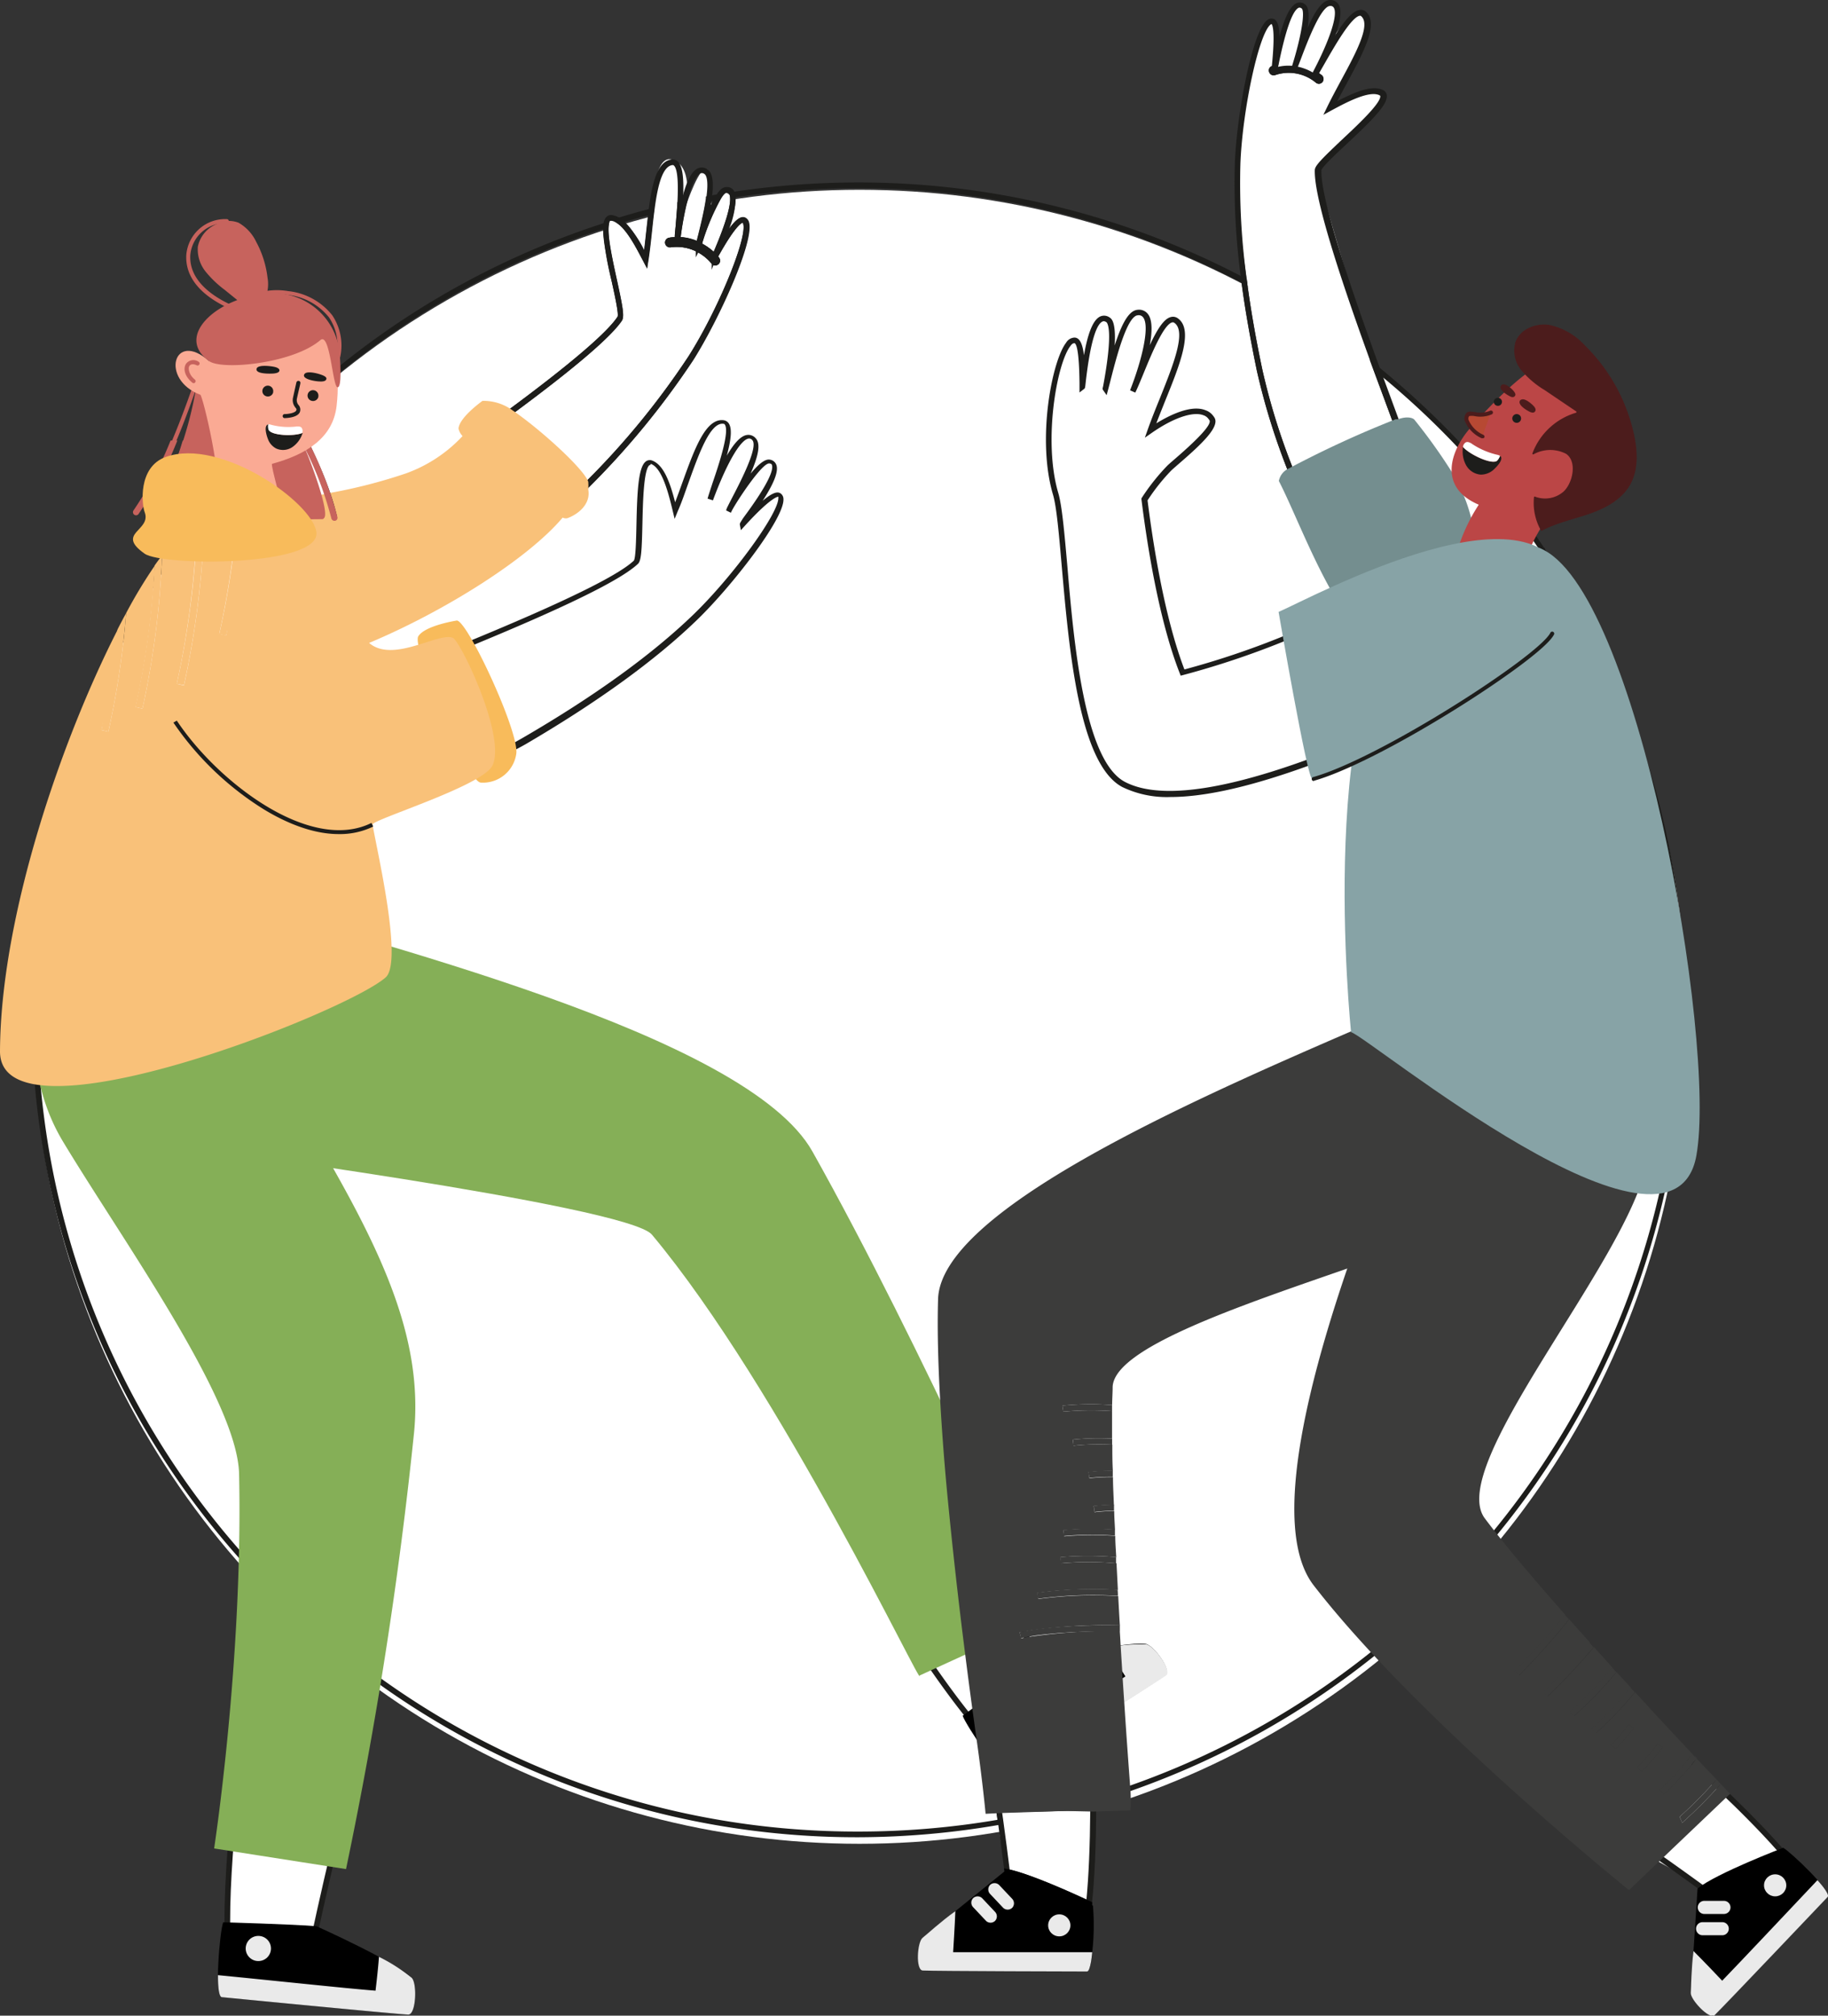 <svg xmlns="http://www.w3.org/2000/svg" viewBox="0 0 279.15 307.68"><rect x="0" y="0" width="279.15" height="307.68" fill="#333333" stroke="none"/><defs><style>.cls-1{fill:#fff;}.cls-2{fill:#1d1d1b;}.cls-3{fill:#eaeaea;}.cls-4{fill:#85af57;}.cls-5{fill:#f9c179;}.cls-6{fill:#c7635d;}.cls-7{fill:#faaa94;}.cls-8{fill:#f8bb5b;}.cls-9{fill:#3c3c3b;}.cls-10{fill:#748e8f;}.cls-11{fill:#87a3a6;}.cls-12{fill:#bb4646;}.cls-13{fill:#b74933;}.cls-14{fill:#4c1c1c;}</style></defs><g id="Layer_2" data-name="Layer 2"><g id="graphics"><circle class="cls-1" cx="131.26" cy="155.21" r="126.24"/><path class="cls-1" d="M193.08,58.44s-4.93-23.61-4-35.49,4.48-21,5.25-19.76.31,6.18.31,6.18,2.62-9.42,4-8.49.15,5.4.15,5.4,3.55-6.64,4.79-5.56S203.27,6,203.27,6s3.86-5.09,4.94-3.86-.16,5.4-2,9-2.78,5.25-2.78,5.25,6.18-3.55,7.41-2.31-2.16,4.47-2.16,4.47L201,26.19l7.26,24.69,2.62,6.94-8.49,3.4Z"/><path class="cls-1" d="M92.94,37.1s-1.41-3.21.35-3.41,3.42,2.66,3.42,2.66l2.86-1.21s-.34-11.66,3-10.8,2.24,6.88,2.24,6.88S106.91,25,108,25.87s.47,6.71.47,6.71.55-3.89,2.46-3.15.4,5.49.4,5.49l-2.17,4.29L97.31,42.37Z"/><polygon class="cls-1" points="34.79 280.53 34.56 294.95 47.48 295.88 48.33 294.03 50.89 280.86 41.61 277.4 34.79 280.53"/><path class="cls-1" d="M152,275.81l1.83,11.31,12.42,3.5s1.55-14.79.21-17.36-8.94-2.35-8.94-2.35Z"/><polygon class="cls-1" points="252.35 283.66 260.74 288.35 272.59 283.32 271.36 281.64 260.4 271.47 253.02 276.95 252.35 283.66"/><path class="cls-2" d="M98.82,41l-.62-1.19c-1-1.89-2.43-4.74-4-5.76l-.76-.51.87-.27c1.66-.5,3.34-1,5-1.41l.61-.16-.07.64c-.12.9-.22,1.85-.32,2.79-.16,1.52-.33,3.09-.55,4.54Zm-3.43-7.13a17.65,17.65,0,0,1,3,4.34c.13-1,.24-2.12.36-3.17L99,32.87C97.77,33.19,96.58,33.52,95.39,33.88Z"/><path class="cls-2" d="M131.1,280.45a125.41,125.41,0,0,1-73.18-23.36,126.82,126.82,0,0,1-21.76-19.65,125.15,125.15,0,0,1-30.84-71.8c-.1-1.12-.19-2.24-.27-3.37-.16-2.73-.25-5.46-.25-8.12,0-.3,0-.59,0-.89A125.14,125.14,0,0,1,16.87,100.2q.09-.21.18-.39l.12-.23c.43-.93.89-1.83,1.35-2.74q2.18-4.26,4.6-8.23c.39-.65.79-1.29,1.2-1.94l1-1.51c1.3-2,2.69-4,4.13-5.94q.16-.24.36-.48v0c.12-.17.26-.34.4-.52a.48.48,0,0,1,.11-.15c.17-.24.39-.52.61-.81.73-.95,1.43-1.84,2.13-2.69,1-1.22,2.05-2.48,3.17-3.76S38.6,68.14,39.74,67c.2-.22.42-.44.65-.67l0,0,.58-.6c.33-.33.63-.64.94-.94s.81-.8,1.22-1.19c.21-.22.43-.43.65-.64l.23-.23.76-.71.31-.29.86-.79c.24-.22.48-.44.73-.65s.62-.56.94-.84l.09-.08c.95-.83,1.91-1.66,2.89-2.47l.09-.07.43-.36.58-.47a125.67,125.67,0,0,1,40.71-22l.66-.2-.1.67c-.22,1.67.57,5.25,1.26,8.41.86,3.94,1.15,5.49.77,6.07C93.4,51.34,88,56,78.39,63.1,82.74,66.16,89,71.47,89.56,73.44a.43.43,0,0,1,0,0,120.63,120.63,0,0,0,15.55-19c4.47-7,9-18,8.39-20.26a.34.34,0,0,0-.09-.18s-.87,0-3.74,5.17l.09.1a.78.78,0,0,1,.2.58.7.7,0,0,1-.27.5.75.75,0,0,1-1-.08,6.86,6.86,0,0,0-6.26-2.52.74.74,0,0,1-.25-1.46,6.8,6.8,0,0,1,.86-.09c0-.54.09-1.17.15-1.86.08-1,.17-2.05.24-3.13l0-.34,1.52-.3-.15.65a49.78,49.78,0,0,0-.86,5,7.7,7.7,0,0,1,2.44.58c.06-.27.13-.56.21-.86.42-1.69.94-3.79,1.2-5.64l0-.3.31-.06c.5-.1,1-.19,1.48-.27l1-.15-.52.82a34.77,34.77,0,0,0-2.85,6.85A8.77,8.77,0,0,1,109,38.45l0-.05c.72-1.68,2.88-6.8,2.44-8.56l-.12-.46.47-.07a129,129,0,0,1,19.31-1.46A126.56,126.56,0,0,1,190.2,42.5l.2.11,0,.22c.55,4.22,1.32,8.65,2.35,13.54a100,100,0,0,0,4.67,15.08,163.14,163.14,0,0,1,15.28-7c-.88-2.38-1.9-5.14-3-8.09l-.54-1.47,1.22,1a131.22,131.22,0,0,1,12.62,11.71l.62.67c1.17,1.26,2.33,2.56,3.45,3.86,2.71,3.17,5.27,6.49,7.62,9.86.35.49.68,1,1,1.47l.11.16.14.06v.17c1.3,1.92,2.56,3.91,3.74,5.91h.18V90a126.25,126.25,0,0,1-11.21,144.24,127.57,127.57,0,0,1-18.82,18.57,126.25,126.25,0,0,1-37.15,20.57c-1.8.62-3.72,1.24-5.71,1.83-1.24.37-2.61.75-4.17,1.16l-.11,0-9.74.23c.07.48.14,1,.2,1.43l.06.41-.41.08A127.84,127.84,0,0,1,131.1,280.45ZM17.89,100.08l-.06.12a3.18,3.18,0,0,0-.16.32,124.15,124.15,0,0,0-12,52.7c0,.36,0,.64,0,.93,0,2.64.08,5.35.25,8.06.08,1.13.16,2.24.27,3.35a124.27,124.27,0,0,0,30.62,71.31,126,126,0,0,0,21.62,19.52,124.52,124.52,0,0,0,72.67,23.19,126.45,126.45,0,0,0,21.22-1.79c-.07-.49-.14-1-.22-1.49l-.07-.49,10.66-.25c1.52-.39,2.88-.77,4.12-1.14,2-.59,3.88-1.2,5.66-1.82A125.71,125.71,0,0,0,253.42,182a126.56,126.56,0,0,0,3.11-27.89,125.25,125.25,0,0,0-17.27-63.56h0l-.12-.21c-1.14-1.95-2.36-3.89-3.63-5.77l-.13.13-.2-.63-.13-.2c-.33-.49-.67-1-1-1.46-2.33-3.35-4.88-6.64-7.57-9.8-1.11-1.29-2.26-2.58-3.42-3.83l-.63-.67A126.78,126.78,0,0,0,211.1,57.53l2.58,7,.15.41-.41.15a154.37,154.37,0,0,0-16,7.36l-.43.23-.18-.45a102.86,102.86,0,0,1-4.89-15.68c-1-4.83-1.78-9.21-2.33-13.39A125.63,125.63,0,0,0,131.1,28.71a128.19,128.19,0,0,0-18.75,1.39,13.77,13.77,0,0,1-1,4.82c1.34-1.82,2-1.93,2.49-1.7a1.11,1.11,0,0,1,.55.73c.81,2.91-4.56,14.76-8.5,21A123.73,123.73,0,0,1,89.62,74.69l-.65.66-.09-.93a4.29,4.29,0,0,0-.15-.73C88.25,72.07,82,66.62,77.4,63.46l-.5-.34.49-.36c9.65-7.12,15.34-12,16.92-14.42.19-.44-.41-3.19-.9-5.4a44.65,44.65,0,0,1-1.31-8A125,125,0,0,0,52.27,56.57l-.56.47-.45.36-.09.07c-1,.8-1.92,1.62-2.86,2.45l-.09.08c-.31.28-.63.55-.93.83s-.49.43-.72.65l-.86.79a3.83,3.83,0,0,0-.29.28l-1,.92c-.22.2-.45.42-.67.64-.41.4-.81.79-1.21,1.2s-.61.6-.91.91l-.46.47h0l-.13.14c-.24.23-.47.46-.69.7-1.14,1.19-2.29,2.44-3.51,3.83s-2.17,2.52-3.15,3.73c-.7.85-1.39,1.72-2.11,2.67-.22.28-.43.55-.64.84l-.1.13c-.09.12-.19.24-.27.36v.05l-.14.14c-.09.12-.21.27-.31.42l-.06.08c-1.39,1.88-2.77,3.86-4.06,5.85-.33.5-.65,1-1,1.5s-.8,1.28-1.19,1.92c-1.6,2.62-3.13,5.35-4.54,8.11-.49,1-1,1.9-1.39,2.83ZM108.6,30.73c0,.22-.07.45-.11.68.12-.25.24-.5.36-.73Z"/><path class="cls-2" d="M150.53,265.37a.55.55,0,0,1-.44-.19c-7.46-7.95-19.35-27.92-19.82-28.83l-.16-.32.28-.22c.1-.07,14.9-9.76,15.54-10l.41-.18.17.41c3.12,7.72,7.75,17.84,13.39,29.28,1.12,2.27-5.43,7.77-7.38,9.12A4.21,4.21,0,0,1,150.53,265.37Zm-19.3-29.08c1.59,2.76,12.41,20.7,19.4,28.2,1.11-.25,6.34-4.49,8.05-7.34.58-1,.5-1.37.44-1.49-5.53-11.22-10.1-21.19-13.23-28.87C143.69,228.16,133.26,234.92,131.23,236.29Z"/><path d="M154,271c-1,.69-6.47-7.65-7-9.1,0,0,8.63-6.33,11.58-8.25,0,0,12.86-3.12,16.34-2.72,1.22.14,4.07,4.06,3.08,4.75C176.37,256.9,154,271,154,271Z"/><path class="cls-3" d="M151.46,268.77c7-4.46,16.45-10.32,20.4-12.87-.07-.08-1.48-2.43-2.81-4.38A26.24,26.24,0,0,1,175,251c1.21.14,4.06,4.05,3.07,4.75-1.68,1.19-24,15.32-24,15.32C153.48,271.42,151.46,268.77,151.46,268.77Z"/><ellipse class="cls-3" cx="153.77" cy="261.79" rx="1.93" ry="1.92"/><path class="cls-4" d="M30.5,135.93c26.28,8,83.52,21.92,93.58,39.87,16.78,29.91,35,71.43,35,71.43l-18.65,8.53c.65,2.63-21.29-43.89-40.88-67.3-3.74-4.47-73.18-13.62-73.18-13.62Z"/><path class="cls-2" d="M37.93,298.74c-.51,0-.93,0-1.24,0-1.57-.1-2.2-.35-2.24-.87C33.53,287,36.62,264,36.82,263l.07-.35h.36c.12,0,17.81,1.44,18.47,1.6l.44.11-.13.44c-2.35,8-5,18.77-7.7,31.22C47.86,298.23,41.21,298.74,37.93,298.74Zm-2.63-1.11c1,.48,7.79.34,10.91-.85,1.06-.41,1.24-.77,1.27-.9,2.64-12.22,5.26-22.85,7.58-30.8-2.59-.27-15-1.34-17.45-1.51C37.14,266.71,34.48,287.46,35.3,297.63Z"/><path d="M33.89,304.85c-1.2-.06-.33-10,.19-11.42,0,0,10.73.3,14.25.6,0,0,12.05,5.41,14.55,7.86.86.85.67,5.68-.54,5.62C60.27,307.42,33.89,304.85,33.89,304.85Z"/><path class="cls-3" d="M33.29,301.5c8.32.81,19.36,2,24.06,2.37,0-.11.35-2.81.52-5.17a26.63,26.63,0,0,1,5,3.2c.87.85.67,5.68-.54,5.62-2.06-.09-28.45-2.66-28.45-2.66C33.22,304.82,33.29,301.5,33.29,301.5Z"/><ellipse class="cls-3" cx="39.45" cy="297.43" rx="1.93" ry="1.92"/><path class="cls-4" d="M29.33,140.82c17.86,33.92,36.13,54.45,33.91,77.75a647.4,647.4,0,0,1-10.4,66.74L32.7,282.16s4.43-28.89,3.81-57.19c-.26-11.35-18-35.93-26.9-50.73C-.56,157.33,9.7,135,9.7,135Z"/><path class="cls-2" d="M89,75.35l-.09-.93a4.29,4.29,0,0,0-.15-.73C88.25,72.07,82,66.62,77.4,63.46l-.5-.34.49-.36c9.65-7.12,15.34-12,16.92-14.42.19-.44-.41-3.19-.9-5.4-.71-3.23-1.51-6.89-1.27-8.71.17-1.22.82-1.41,1.19-1.41a3,3,0,0,1,1.39.52c1.33.88,2.52,2.81,3.63,4.88.13-1,.24-2.12.36-3.17s.2-1.9.32-2.81c.47-3.68,1.17-7.62,3.53-7.9a1.15,1.15,0,0,1,.94.31c.78.73,1,2.71.77,6.61-.06,1.09-.15,2.18-.24,3.16s-.14,1.62-.17,2.23v.17a7.86,7.86,0,0,1,4.89,2.25l0,0c3.16-5.73,4.31-6.15,5-5.8a1.11,1.11,0,0,1,.55.73c.81,2.91-4.56,14.76-8.5,21h0A123.73,123.73,0,0,1,89.62,74.69ZM78.39,63.1C82.74,66.16,89,71.47,89.56,73.44a.43.43,0,0,1,0,0,120.63,120.63,0,0,0,15.55-19h0c4.47-7,9-18,8.39-20.26a.34.34,0,0,0-.09-.18s-.87,0-3.74,5.17l.09.1a.78.78,0,0,1,.2.58.7.7,0,0,1-.27.5.75.75,0,0,1-1-.08,6.86,6.86,0,0,0-6.26-2.52.74.74,0,0,1-.25-1.46,6.8,6.8,0,0,1,.86-.09c0-.54.09-1.17.15-1.86.08-1,.17-2.05.24-3.13.25-4.26-.13-5.58-.51-5.93a.27.27,0,0,0-.24-.08c-1.66.2-2.34,3.72-2.77,7.15-.12.9-.22,1.85-.32,2.79-.16,1.52-.33,3.09-.55,4.54L98.82,41l-.62-1.19c-1-1.89-2.43-4.74-4-5.76a2.06,2.06,0,0,0-.95-.37c-.17,0-.25.41-.29.65-.22,1.67.57,5.25,1.26,8.41.86,3.94,1.15,5.49.77,6.07C93.4,51.34,88,56,78.39,63.1Zm30.75-23.23Zm-6.87-3Z"/><path class="cls-1" d="M60.13,96.22a.62.62,0,0,1-.33-.08.54.54,0,0,1-.16-.68c.47-1.09-1-5.12-2.1-8.36-1.88-5.31-2.89-8.38-1.51-9,.91-.72,3.2-2.33,6.34-4.55,4.09-2.88,9.7-6.83,15-10.77l.25-.19.25.18c4.35,3,11.06,8.64,11.67,10.69a4.22,4.22,0,0,1,.18.9l0,.2-.14.15c-1.58,1.59-3.19,3.18-4.81,4.71C79.09,84.86,63.09,96.22,60.13,96.22ZM77.66,63.64C72.4,67.52,66.9,71.4,62.87,74.24c-3.07,2.17-5.49,3.88-6.34,4.55l-.12.07c-.77.3,1,5.27,1.94,8,1.23,3.47,2.4,6.77,2.22,8.45,2.65-1,15.33-8.56,23.64-16.49,1.56-1.47,3.12-3,4.64-4.54a4.28,4.28,0,0,0-.12-.54C88.25,72.09,82.22,66.82,77.66,63.64Z"/><path class="cls-2" d="M107,38l-.49-.24a7.13,7.13,0,0,0-3-.74H103l.06-.47A53.64,53.64,0,0,1,104,31c.72-3.16,1.58-4.9,2.63-5.33a1.46,1.46,0,0,1,1.39.17c.83.54,1,2,.67,4.55-.27,1.9-.8,4-1.22,5.73-.13.5-.24,1-.33,1.36Zm-3-1.82a7.7,7.7,0,0,1,2.44.58c.06-.27.13-.56.21-.86.42-1.69.94-3.79,1.2-5.64h0c.42-2.91-.05-3.56-.28-3.7a.62.62,0,0,0-.6-.1c-.34.14-1.23.88-2.11,4.72A49.78,49.78,0,0,0,103.94,36.22Z"/><path class="cls-2" d="M109.3,40l-.48-.5a7.93,7.93,0,0,0-2.32-1.71l-.34-.16.11-.36a38.72,38.72,0,0,1,3.06-7.41c.52-.84,1-1.27,1.52-1.3a1.22,1.22,0,0,1,1.31.73h0l.09.33c.46,1.81-1.08,5.82-2.48,9.11l-.26.63Zm-2.09-2.82A8.77,8.77,0,0,1,109,38.45l0-.05c.69-1.63,2.76-6.5,2.47-8.39l0-.18c-.07-.32-.21-.41-.52-.4,0,0-.31,0-.85.9A35.11,35.11,0,0,0,107.21,37.19Z"/><path class="cls-2" d="M108.68,41.18v-.92a7.58,7.58,0,0,0-2.06-1.71l-.37.74v-.94a6.35,6.35,0,0,0-3.82-.6.74.74,0,0,1-.25-1.46,8.09,8.09,0,0,1,.93-.09h.77a7.61,7.61,0,0,1,2.39.54v0l.62.3.29.14.09.05h0a8.89,8.89,0,0,1,1.86,1.36v0l.35.38,0,0,.13.14h0l.13.15a.78.78,0,0,1,.2.58.74.74,0,0,1-1,.64Zm-6.41-4.29Z"/><path class="cls-2" d="M109.43,40a.31.31,0,0,1-.2.07A.31.31,0,0,1,109,40a7.31,7.31,0,0,0-6.66-2.66.31.31,0,1,1-.09-.61,6.69,6.69,0,0,1,1.18-.08h0a7.71,7.71,0,0,1,3.23.78h0a8.38,8.38,0,0,1,2.46,1.8v0c.11.11.21.23.32.35A.32.32,0,0,1,109.43,40Z"/><path class="cls-5" d="M86.61,79.11a1.1,1.1,0,0,1-.69-.1c-5.25,6.25-18,14.29-29.53,19.12s-21.8,6.46-21.7-.31c0-.56,0-1.13,0-1.67,0,0,0,0,0,0a36.85,36.85,0,0,1,1.66-10.56c.07-.23.15-.45.24-.67,0,0,0,0,0,0a13.71,13.71,0,0,1,3.88-5.72.54.54,0,0,1,.12-.09h0s0,0,0,0h0a12.91,12.91,0,0,1,2.42-1.58q.49-.26,1-.48l1-.4a31.84,31.84,0,0,1,3.83-1.1l.13,0,.43-.09.29-.07.61-.13h0a80.4,80.4,0,0,0,11.7-3,22,22,0,0,0,8.64-5.7,2.27,2.27,0,0,1-.62-1.14c.11-1.71,3.66-4.23,3.66-4.23a7.53,7.53,0,0,1,4.58,1.44c4.39,3,11,9.06,11.57,10.92a7.63,7.63,0,0,1,0,1.17C90.26,77,88.18,78.57,86.61,79.11Z"/><path class="cls-2" d="M51.17,79.21a.3.3,0,0,1-.3-.24c-1.62-7.07-6.72-16-9.16-20.27a.29.29,0,0,1,.11-.41.3.3,0,0,1,.42.11c2.46,4.31,7.59,13.28,9.23,20.44a.31.31,0,0,1-.23.36Z"/><path class="cls-6" d="M20.88,78.37a.28.28,0,0,1-.18-.06.3.3,0,0,1-.07-.42C24.9,72,28.27,62.31,29.89,57.66a.31.31,0,0,1,.58.2c-1.63,4.68-5,14.43-9.34,20.39A.32.32,0,0,1,20.88,78.37Z"/><path class="cls-6" d="M27.91,67.44c-1.5,5-4,9.74-3.79,9.86,1.36,1,13.29,1.53,17.46,1.83,1.4.1,6.21,0,7.74,0,1.32,0-1.65-8.11-2.55-10.19-.42-1-.77-7.88-.94-8.16s-9.37-1.28-10.28-2.1-5.22-2.07-5.37-.92A57.67,57.67,0,0,1,27.91,67.44Z"/><path class="cls-6" d="M26.05,67.25a55.39,55.39,0,0,1-5.66,10.66.48.48,0,0,0,.11.66.47.47,0,0,0,.66-.11,58,58,0,0,0,5.92-11.21Z"/><path class="cls-6" d="M47,67.25H27.91l-.1.31c-1.5,5-4,9.74-3.79,9.86,1.36,1,13.29,1.53,17.46,1.83,1.4.1,6.21,0,7.73,0,1.33,0-1.64-8.11-2.54-10.19a4,4,0,0,1-.18-.78A54.2,54.2,0,0,1,50.6,79.13a.48.48,0,0,0,.47.37h.1a.47.47,0,0,0,.36-.57A56.94,56.94,0,0,0,47,67.25Z"/><path class="cls-7" d="M44.11,47.28c-3-.64-10.13,1.26-12.18,7.84-5.41-4.82-7.55,2.81-1.33,5.14.36.28,3.42,12.49,2.72,17.88-.13,1,9.68,1.48,9.86.21.32.05-1.94-7.47-1.63-7.55,5.16-1.41,9.28-3.9,9.85-8.82C52.61,51.56,47.3,48,44.11,47.28Z"/><path class="cls-2" d="M41.72,59.88a.83.83,0,0,1-1,.62.82.82,0,0,1-.63-1,.83.83,0,0,1,1.62.36Z"/><path class="cls-2" d="M43.53,63.82a.31.31,0,1,1,0-.61c1-.05,1.59-.3,1.7-.54s0-.29-.16-.51a1.76,1.76,0,0,1-.33-1.44c.11-.49.47-2.14.53-2.37a.32.32,0,0,1,.39-.2.3.3,0,0,1,.2.38c0,.13-.25,1.07-.52,2.32a1.16,1.16,0,0,0,.22.94,1.06,1.06,0,0,1,.22,1.14c-.33.7-1.54.86-2.23.89Z"/><path class="cls-6" d="M31.93,55.12c2,1.44,12.83.37,17-3.21,1.49-1.27,1.86,7.24,2.63,7.21.57,0,.47-2.86.33-5a10.14,10.14,0,0,0-10.46-9.36C33.78,45,26.37,51.14,31.93,55.12Z"/><path class="cls-2" d="M48.62,60.57a.83.83,0,0,1-1,.62.82.82,0,0,1-.63-1,.83.83,0,0,1,1.62.36Z"/><path class="cls-2" d="M39.26,56.14c.42-.48,2.15-.25,2.68-.13.37.08.78.28.73.57s-.48.39-.85.43c-.6.05-2.66.09-2.65-.63A.42.42,0,0,1,39.26,56.14Z"/><path class="cls-2" d="M46.59,57c.53-.41,2.17.07,2.65.27s.7.4.57.67-.58.31-.94.29c-.61,0-2.64-.31-2.44-1A.44.44,0,0,1,46.59,57Z"/><path class="cls-6" d="M33,34.24A4,4,0,0,1,36.43,34a6.6,6.6,0,0,1,2.69,2.91,15.21,15.21,0,0,1,1.74,5.53,5.43,5.43,0,0,1-.41,3.19A2.46,2.46,0,0,1,37.71,47l-3.38-2.74a16.33,16.33,0,0,1-2.94-2.81,5.44,5.44,0,0,1-1.18-3.79A4.77,4.77,0,0,1,33,34.24Z"/><path class="cls-6" d="M29.57,58.49a.3.3,0,0,1-.18-.06c-1.23-1-1.43-2.17-1-2.87a1.39,1.39,0,0,1,1.92-.35.3.3,0,0,1,.14.41.3.3,0,0,1-.41.14c-.51-.24-.93-.2-1.13.12s-.08,1.33.85,2.06a.31.31,0,0,1-.19.55Z"/><path class="cls-6" d="M39.19,48.51h-.06c-.46-.1-11.08-2.58-10.68-9.61a5.95,5.95,0,0,1,6.22-5.45.31.31,0,0,1,.27.35.31.31,0,0,1-.35.26,5.35,5.35,0,0,0-5.53,4.88c-.36,6.5,10.09,9,10.2,9a.31.31,0,0,1-.07.61Z"/><path class="cls-6" d="M51.61,54.69h0a.31.31,0,0,1-.25-.36,7.62,7.62,0,0,0-1.12-5.88A9.35,9.35,0,0,0,43.88,45C37.3,43.91,32,49.9,32,50a.31.31,0,1,1-.46-.41c.05-.06,5.59-6.33,12.49-5.15a9.91,9.91,0,0,1,6.71,3.69,8.28,8.28,0,0,1,1.22,6.34A.29.29,0,0,1,51.61,54.69Z"/><path class="cls-2" d="M41,64.78a1.78,1.78,0,0,0,.05.8c.31.9,3.81,1.06,5.17.51a1.34,1.34,0,0,1-.07.18,4,4,0,0,1-1.54,2,2.55,2.55,0,0,1-2.42.2A2.63,2.63,0,0,1,40.91,67C40.72,66.53,40.21,64.91,41,64.78Z"/><path class="cls-1" d="M41,65.58a1.78,1.78,0,0,1-.05-.8h0a1.17,1.17,0,0,1,.49.07,10.31,10.31,0,0,0,3.71.27,1.94,1.94,0,0,1,.59,0,.53.53,0,0,1,.31.17.81.81,0,0,1,.09.8C44.84,66.64,41.34,66.48,41,65.58Z"/><path class="cls-2" d="M52.81,124.18A1,1,0,0,1,52,124a.52.52,0,0,1,0-.69c.71-1,.27-5.2-.08-8.61-.58-5.6-.84-8.82.66-9.12,1.06-.5,3.75-1.57,7.44-3,11.38-4.55,32.55-13,36.77-17,.29-.39.35-3.19.4-5.45.11-5.11.28-8.79,1.42-9.68a1,1,0,0,1,.89-.18c1.82.61,2.79,3.27,3.6,6.4.38-1,.74-2,1.1-3,1.83-5.06,3.53-9.82,6.26-9.53a1.11,1.11,0,0,1,.85.53c.53.84.29,2.6-.32,4.88,1-1.7,2-2.94,3-3.14a1.47,1.47,0,0,1,1.4.48c.85.88.35,2.86-.77,5.41,1.07-1.29,2.14-2.27,2.92-2.14a1.24,1.24,0,0,1,1,.77c.45,1.1-.6,3.24-2.08,5.52,1.73-1.46,2.4-1.42,2.82-1.07a1.06,1.06,0,0,1,.36.83c.11,3-7.9,13.3-13.19,18.41-6.4,6.19-15.22,12.57-26.22,19C73.74,117.3,56.79,124.17,52.81,124.18ZM99.28,71a.22.22,0,0,0-.1,0c-.9.7-1,5.7-1.08,9-.09,4-.17,5.58-.67,6.06-4.35,4.15-24.82,12.32-37,17.2-3.61,1.44-6.45,2.57-7.46,3l-.13,0c-.82.11-.27,5.36,0,8.18.38,3.65.74,7.13.17,8.72,2.82-.36,16.92-4.78,26.87-10.56,10.93-6.35,19.7-12.69,26.05-18.83,6-5.81,13-15.43,12.93-17.76,0-.12,0-.18,0-.19s-1-.08-5.14,4.47l-.58.64-.16-.85c0-.2,0-.2.51-1,4.1-5.52,4.64-7.46,4.38-8.11,0-.09-.11-.19-.37-.23h-.05c-1.13,0-4.83,5.62-5.65,7.14v0l-.19.39-.73-.36.12-.35a.57.57,0,0,1,.06-.12h0c.17-.36.43-.86.72-1.42,1.32-2.54,4.07-7.83,3.1-8.84a.61.61,0,0,0-.6-.23c-1.28.26-3.35,3.88-5.41,9.43l-.82-.27c.18-.62.46-1.46.77-2.41,1-2.9,2.59-7.76,1.88-8.87a.25.25,0,0,0-.22-.14c-2-.27-3.71,4.44-5.34,9-.52,1.43-1,2.91-1.61,4.27l-.51,1.24-.31-1.3c-.59-2.43-1.58-6.5-3.33-7.09Z"/><path class="cls-8" d="M69.77,94.72c1.67.1,9.66,17.29,9.06,20.41a5.14,5.14,0,0,1-5.44,4.33c-2.19-.29-10.53-20.65-9.52-22.32S69.77,94.72,69.77,94.72Z"/><path class="cls-5" d="M69.16,97.37c-2.45-1.07-11.1,5.36-14.1-1-8-17-12.36-27.55-23.82-18.13a137.3,137.3,0,0,1-3.15,26.4L27,104.37a135.9,135.9,0,0,0,3.1-25.23,56,56,0,0,0-4.46,4.56c-.29.33-.58.68-.88,1.07a134.73,134.73,0,0,1-3,23.4l-1.05-.24a131.8,131.8,0,0,0,2.94-21.61,74.39,74.39,0,0,0-4.39,7.27,129.76,129.76,0,0,1-2.71,18.09l-1.05-.24A125.33,125.33,0,0,0,18,96.06C9.55,112.54.08,139.69,0,160.49c0,14.93,52.87-5.92,58.9-11.3,2.73-2.43-1.53-20.15-2-23.33-.12-.73,16.77-5.87,18.3-9C77.34,112.45,70.33,97.87,69.16,97.37ZM34.54,97l-1.06-.24a129.35,129.35,0,0,0,2.84-19.94q.52.18,1,.33A130.13,130.13,0,0,1,34.54,97ZM41,93.33l-1-.24a123.88,123.88,0,0,0,2.29-13.88c.32.27.66.53,1,.77A123.56,123.56,0,0,1,41,93.33Z"/><path class="cls-5" d="M39.93,93.09l1,.24A123.56,123.56,0,0,0,43.22,80c-.34-.24-.68-.5-1-.77A123.88,123.88,0,0,1,39.93,93.09Z"/><path class="cls-5" d="M33.48,96.8l1.06.24a130.13,130.13,0,0,0,2.83-19.85q-.52-.15-1-.33A129.35,129.35,0,0,1,33.48,96.8Z"/><path class="cls-1" d="M31.3,74.21c-.37-.27-.73-.55-1.07-.84,0,1.85,0,3.79-.09,5.77.37-.33.74-.65,1.1-.94C31.27,76.84,31.29,75.5,31.3,74.21Z"/><path class="cls-5" d="M28.09,104.6a137.3,137.3,0,0,0,3.15-26.4c-.36.29-.73.61-1.1.94A135.9,135.9,0,0,1,27,104.37Z"/><path class="cls-5" d="M21.76,108.17a134.73,134.73,0,0,0,3-23.4c-.37.47-.76,1-1.15,1.55a131.8,131.8,0,0,1-2.94,21.61Z"/><path class="cls-5" d="M15.5,111.44l1.05.24a129.76,129.76,0,0,0,2.71-18.09c-.43.79-.87,1.62-1.3,2.47Z"/><path class="cls-8" d="M25.32,69.75c8.38-3,22.45,7,23,11.49.63,5.27-23.48,5.21-26.23,3.28-4.51-3.17,1.1-3.48,0-6.35C21.67,77.11,21,71.29,25.32,69.75Z"/><path class="cls-2" d="M51.71,127.32c-4.11,0-8.22-1.84-11.33-3.72a46.18,46.18,0,0,1-13.9-13.3L27,110c6.19,9.33,20.35,20.26,29.72,15.62l.27.55A11.65,11.65,0,0,1,51.71,127.32Z"/><path class="cls-2" d="M166.65,291.27l-.55-.26c-1.46-.68-8.89-4.14-12.39-4.84l-.31-.06,0-.31c-.28-2.24-.61-4.83-1-7.59-.08-.63-.17-1.26-.27-1.91l-.07-.49,15.33-.36v.45c0,6-.25,11-.65,14.77Zm-12.47-5.89c3.35.77,9.53,3.56,11.73,4.59.34-3.59.54-8.17.58-13.63l-13.46.32c.07.48.14,1,.2,1.43C153.6,280.73,153.91,283.22,154.18,285.38Z"/><path d="M164.53,295.32c-.37,0-.82,0-1.38-.07-.91-.07-2-.22-3.09-.42-2.64-.51-5.82-1.43-6-2.89l0-.15c0-.11,0-.23,0-.37q-.09-.8-.21-1.89l-.52-4.33.59.12c3.6.72,11.11,4.22,12.59,4.91l.27.13,0,.3c-.15,1.52-.33,2.88-.55,4C166.1,295,165.9,295.32,164.53,295.32Zm-10.24-9,.38,3.13c.08.74.15,1.36.21,1.89,0,.13,0,.26.05.38v.14c.06.55,1.74,1.45,5.29,2.13a26.53,26.53,0,0,0,3,.41,7.89,7.89,0,0,0,2.12,0q.27-1.54.48-3.51C164,290,157.77,287.17,154.29,286.3Z"/><path d="M166.79,298s0,.56-.15,1.19a5.07,5.07,0,0,1-.09.54c0,.17-.07.32-.11.46v0a1.53,1.53,0,0,1-.24.54l-.1.09a.14.14,0,0,1-.1,0h0s-23.29-.05-25.11-.15a.44.44,0,0,1-.25-.11.57.57,0,0,1-.12-.15l-.07-.11a2.49,2.49,0,0,1-.13-.36.13.13,0,0,0,0-.06,2.33,2.33,0,0,1,0-.28,6.47,6.47,0,0,1-.06-.66c0-.24,0-.48,0-.73,0,0,0,0,0,0a6.86,6.86,0,0,1,.14-1.12c0-.15.06-.29.1-.42s.08-.24.11-.35,0,0,0,0a1.57,1.57,0,0,1,.21-.41l.08-.1s.05-.06.07-.09l.18-.13c.12-.09.25-.21.4-.34,1-.8,2.63-2.12,4.35-3.52l.07-.06,7.42-6a4.8,4.8,0,0,1,.48.08c3.42.69,10.49,3.94,12.49,4.88l.54.25A36.14,36.14,0,0,1,166.79,298Z"/><path class="cls-3" d="M166.79,298c-7.34,0-17.09,0-21.24,0,0-.1.27-4.2.34-6.27-2.29,1.65-4.18,3.41-5,4.06s-1.09,4.9,0,5c1.81.1,25.11.15,25.11.15C166.56,300.91,166.79,298,166.79,298Z"/><ellipse class="cls-3" cx="161.76" cy="293.9" rx="1.7" ry="1.68"/><path class="cls-3" d="M153.19,291.22l-2-2.12a1,1,0,0,1,0-1.37h0a1,1,0,0,1,1.38,0l2,2.12a1,1,0,0,1,0,1.37h0A1,1,0,0,1,153.19,291.22Z"/><path class="cls-3" d="M150.6,293.24l-2-2.12a1,1,0,0,1,0-1.37h0a1,1,0,0,1,1.38,0l2,2.12a1,1,0,0,1-.05,1.37h0A1,1,0,0,1,150.6,293.24Z"/><path class="cls-9" d="M241.06,162.53s-3.24,6.71-7.11,13.25a82.65,82.65,0,0,1-4.81,7.37c-2.23,3-12.23,6.58-23.38,10.48-16.52,5.74-35.59,12.11-35.85,18.06,0,.86-.07,1.79-.08,2.78a44.55,44.55,0,0,0-7.59.09l.14.93a44.94,44.94,0,0,1,7.44-.09c0,1.31,0,2.71,0,4.19a40.48,40.48,0,0,0-6,.16l.13.93a36.68,36.68,0,0,1,5.91-.15c0,1.27,0,2.6.08,4a28.34,28.34,0,0,0-3.71.19l.13.93a29.19,29.19,0,0,1,3.6-.18c0,1.38.09,2.8.14,4.25a27.59,27.59,0,0,0-3.09.18l.14.94a25.26,25.26,0,0,1,3-.19c0,.94.08,1.9.12,2.86a47.52,47.52,0,0,0-7.89.07l.14.94a46.27,46.27,0,0,1,7.79-.07c0,1.08.09,2.16.15,3.25a48.14,48.14,0,0,0-8.52,0l.13.93a47.43,47.43,0,0,1,8.43,0l.21,4.07a64,64,0,0,0-12.34.46l.19.92a62.76,62.76,0,0,1,12.2-.45c.08,1.5.16,3,.25,4.47a81.88,81.88,0,0,0-14.6.93l-.7.16.25.91c.25-.06.54-.13.87-.19A82.3,82.3,0,0,1,171,249c.05.74.09,1.47.13,2.19h0c.08,1.35.17,2.66.25,4,0,.34,0,.68.06,1,.08,1.26.16,2.47.24,3.65h0c.37,5.67.72,10.39.93,13.18a22.26,22.26,0,0,1,0,3.33l-5.62.18-4.21-.09h-.27l-9.84.32-2.16.11s-.44-4.78-1.38-11.37h0c-.1-.78-.23-1.6-.34-2.44s-.2-1.42-.3-2.16c-.35-2.56-.72-5.36-1.09-8.32-1-7.78-2-16.68-2.83-25.43-.42-4.59-.76-9.13-1-13.45-.32-5.64-.45-10.9-.32-15.38.39-13.41,37.9-30,63.07-40.89,8.66-3.76,15.86-6.83,19.58-8.88l2.94,2.71Z"/><path class="cls-9" d="M162.38,215.49a43.83,43.83,0,0,1,7.44-.09c0-.31,0-.62,0-.93a44.55,44.55,0,0,0-7.59.09Z"/><path class="cls-9" d="M163.93,220.68a37.72,37.72,0,0,1,5.9-.15c0-.32,0-.63,0-.93a38.13,38.13,0,0,0-6,.15Z"/><path class="cls-9" d="M166.34,225.61a28.66,28.66,0,0,1,3.59-.18c0-.32,0-.63,0-.94a28.34,28.34,0,0,0-3.71.19Z"/><path class="cls-9" d="M167.12,230.8a23.39,23.39,0,0,1,3-.19l0-.93a25,25,0,0,0-3.09.19Z"/><path class="cls-9" d="M162.47,234.47a45.51,45.51,0,0,1,7.79-.06c0-.31,0-.63,0-.94a47.52,47.52,0,0,0-7.89.07Z"/><path class="cls-9" d="M162,238.63a47.43,47.43,0,0,1,8.43,0c0-.31,0-.62,0-.94a49.18,49.18,0,0,0-8.52,0Z"/><path class="cls-9" d="M158.51,244.05a61.94,61.94,0,0,1,12.2-.45c0-.31,0-.62-.05-.93a63.35,63.35,0,0,0-12.35.46Z"/><path class="cls-9" d="M155.9,250.07c2.29-.59,7.87-1.13,15.11-1.07,0-.31,0-.62,0-.93-7.33-.06-13,.49-15.3,1.09Z"/><path class="cls-2" d="M265.22,292.25a1.41,1.41,0,0,1-.84-.24c-9-6.7-17.09-12.32-23.29-16.25l-.39-.25.26-.37c.36-.5,11.22-11.58,11.3-11.65l.27-.23.28.21c.71.55,16.16,14,21.86,21.69.34.45-.12,1.07-.9,1.85C272.54,288.24,267.65,292.25,265.22,292.25ZM242,275.3c6.15,3.93,14.06,9.45,22.9,16,.08.05.37.19,1.26-.11,2.83-1,7.26-4.76,7.73-5.65-5.37-7.18-19.07-19.26-21.31-21.15C251,266,243.63,273.56,242,275.3Z"/><path d="M279.09,289.51c.75-.72-5.6-6.79-6.78-7.45,0,0-10.16,3.87-13.08,6.21,0,0-.82,12.83-1.05,15.88-.08,1.06,2.86,4.14,3.63,3.41C263.12,306.32,279.09,289.51,279.09,289.51Z"/><path class="cls-3" d="M277.54,287c-5,5.3-11.68,12.38-14.55,15.35-.06-.08-2.9-3.06-4.38-4.53-.34,2.78-.35,5.35-.42,6.38s2.86,4.14,3.63,3.42c1.31-1.25,17.28-18.06,17.28-18.06C279.51,289.11,277.54,287,277.54,287Z"/><ellipse class="cls-3" cx="271.08" cy="287.79" rx="1.7" ry="1.68"/><path class="cls-3" d="M263.26,292.16h-3a1,1,0,0,1-1-1h0a1,1,0,0,1,1-1h3a1,1,0,0,1,1,1h0A1,1,0,0,1,263.26,292.16Z"/><path class="cls-3" d="M263,295.41h-3a1,1,0,0,1-1-1h0a1,1,0,0,1,1-1h3a1,1,0,0,1,1,1h0A1,1,0,0,1,263,295.41Z"/><path class="cls-9" d="M200.61,242c15.92,20.58,48.15,46.52,48.15,46.52l15.44-14.71-1.42-1.48a76.23,76.23,0,0,1-5.89,5.91c-.11-.29-.25-.59-.4-.9a70.85,70.85,0,0,0,5.64-5.7c-.82-.85-1.85-1.94-3.05-3.21a45,45,0,0,1-5,5.47l-.62-.7a44.61,44.61,0,0,0,4.94-5.4l.3.2c-2.5-2.64-5.65-6-9-9.69a56.76,56.76,0,0,1-5.92,6.22l-.74-.59a53.43,53.43,0,0,0,6-6.33l-2.17-2.37a60.57,60.57,0,0,1-6.44,6.68l-.76-.57a57.94,57.94,0,0,0,6.55-6.82l-2.8-3.1a94.94,94.94,0,0,1-7,7.47l-.76-.56a95.49,95.49,0,0,0,7.15-7.61c-1.07-1.18-2.12-2.36-3.17-3.54-1.91,2.39-4.48,5.33-7.58,8.5l-.76-.56a112.14,112.14,0,0,0,7.71-8.65c-4.78-5.42-9.24-10.67-12.27-14.71-6-8,21.7-39.18,24.68-54,3.41-17-11.7-32.45-11.7-32.45l-18.46,10.15-.22.48-.39.86-1.72,3.86c-.12.28-.25.57-.37.86-.52,1.17-1.06,2.41-1.62,3.71l-.37.87c-.56,1.29-1.13,2.63-1.7,4-.13.29-.25.58-.37.88-.34.81-.68,1.62-1,2.45-.11.29-.23.58-.35.87-.4,1-.81,2-1.21,3l-.35.87c-.5,1.27-1,2.57-1.51,3.88-.12.29-.23.58-.34.87L208,187.26c-.1.29-.21.59-.32.88C199.94,209.45,193.76,233.15,200.61,242ZM250,269.78a32.62,32.62,0,0,0,3.12-3.59l.78.53a33.16,33.16,0,0,1-3.21,3.69ZM246,266.39a29,29,0,0,0,2.69-3.16l.78.54a29.21,29.21,0,0,1-2.75,3.21Z"/><path class="cls-9" d="M256.89,278.24a76.23,76.23,0,0,0,5.89-5.91l-.65-.69a70.85,70.85,0,0,1-5.64,5.7C256.64,277.65,256.78,278,256.89,278.24Z"/><path class="cls-9" d="M259.16,268.33l-.48-.33.4.43Z"/><path class="cls-9" d="M253.44,273.2l.62.7a45,45,0,0,0,5-5.47l-.4-.43-.3-.2A44.61,44.61,0,0,1,253.44,273.2Z"/><path class="cls-9" d="M250,269.78l.69.63a33.16,33.16,0,0,0,3.21-3.69l-.78-.53A32.62,32.62,0,0,1,250,269.78Z"/><path class="cls-9" d="M246,266.39l.72.59a29.21,29.21,0,0,0,2.75-3.21l-.78-.54A29,29,0,0,1,246,266.39Z"/><path class="cls-9" d="M243.72,264.53a55.47,55.47,0,0,0,5.91-6.22l-.65-.7a53.43,53.43,0,0,1-6,6.33Z"/><path class="cls-9" d="M240.37,261.92a60.57,60.57,0,0,0,6.44-6.68c-.21-.24-.43-.48-.65-.71a57.94,57.94,0,0,1-6.55,6.82Z"/><path class="cls-9" d="M236.34,258.9a94.94,94.94,0,0,0,7-7.47c-.21-.23-.42-.47-.64-.7a93.27,93.27,0,0,1-7.14,7.61Z"/><path class="cls-9" d="M232,255.69c3.1-3.17,5.67-6.11,7.58-8.5l-.63-.71a112.14,112.14,0,0,1-7.71,8.65Z"/><path class="cls-2" d="M197,72.68l-.18-.45a102.86,102.86,0,0,1-4.89-15.68c-1-4.92-1.8-9.37-2.36-13.61a107.84,107.84,0,0,1-1-18c.27-7.22,2.57-19.87,4.87-21.81a1.1,1.1,0,0,1,.86-.29c.93.12,1.43,1.46.84,7.61v0a7.33,7.33,0,0,1,5.29.78l.09-.15c.3-.49.66-1.12,1.06-1.82,2.33-4.07,4.38-7.47,6-7.73a1.14,1.14,0,0,1,1,.26c2,1.77-.25,6-2.9,10.9-.49.91-1,1.84-1.47,2.76,2.85-1.49,5.46-2.55,7.09-1.65a1,1,0,0,1,.48.79c.12,1.43-2.39,3.89-6.22,7.47-1.64,1.53-3.67,3.44-3.77,3.92-.11,3.57,2.8,13.42,8.88,30.09,1.14,3.12,2.21,6,3.12,8.49l.15.41-.41.15a154.37,154.37,0,0,0-16,7.36Zm-2.85-69a.46.46,0,0,0-.16.1c-1.78,1.5-4.25,13-4.57,21.19a107.24,107.24,0,0,0,1,17.9c.55,4.22,1.32,8.65,2.35,13.54a100,100,0,0,0,4.67,15.08,163.14,163.14,0,0,1,15.28-7c-.88-2.38-1.9-5.14-3-8.09-6.13-16.78-9.05-26.73-8.94-30.43,0-.68,1.13-1.78,4-4.51,2.41-2.25,6.05-5.65,6-6.77a.19.19,0,0,0-.07-.12c-1.57-.86-5.24,1.13-7.43,2.31l-1.19.65.59-1.22c.64-1.31,1.38-2.68,2.09-4,2.27-4.19,4.61-8.52,3.1-9.83a.26.26,0,0,0-.24-.07c-1.31.22-3.84,4.66-5.36,7.31l-.85,1.48.44.32a.76.76,0,0,1,.12,1,.75.75,0,0,1-1,.14,6.48,6.48,0,0,0-6.23-1.22.68.68,0,0,1-.56,0,.73.73,0,0,1-.39-.42.66.66,0,0,1,0-.55.7.7,0,0,1,.42-.39l0,0C194.8,4.4,194.26,3.72,194.14,3.64Zm.31,7Z"/><path class="cls-2" d="M201.43,12.79a.79.79,0,0,1-.44-.14l0,0a6.47,6.47,0,0,0-6.2-1.2.68.68,0,0,1-.56,0,.73.73,0,0,1-.39-.42.66.66,0,0,1,0-.55.7.7,0,0,1,.42-.39l.09,0c0-.09,0-.23.08-.4,1.2-5.91,2.33-8.76,3.65-9.24a1.28,1.28,0,0,1,1.25.25c.6.48.6,1.9.35,3.57C200.79,1.73,201.94,0,203.14,0h0a1.47,1.47,0,0,1,1.29.71c1,1.73-1.05,6.54-3.05,10.41l.48.34a.76.76,0,0,1,.12,1A.74.74,0,0,1,201.43,12.79Zm-3.3-2.43a7.93,7.93,0,0,1,2.26.84l0,0,.05-.1c2.64-5,3.88-8.84,3.25-9.91a.57.57,0,0,0-.56-.28h0c-1.41,0-3.49,5.48-4.49,8.13-.18.47-.34.9-.49,1.27A.32.32,0,0,1,198.13,10.36Zm.35-9.19-.12,0c-.66.24-1.73,1.93-3.09,8.6-.06.29-.11.5-.14.62a6.61,6.61,0,0,1,2.22-.16l-.1,0,.08-.24c1.37-4.34,2-8.23,1.45-8.69A.49.49,0,0,0,198.48,1.17Z"/><path class="cls-2" d="M201.67,12.24a.3.3,0,0,1-.24.12.34.34,0,0,1-.19-.07A6.92,6.92,0,0,0,194.61,11a.3.3,0,1,1-.21-.57l.28-.09h0a6.92,6.92,0,0,1,3-.25h0a7.73,7.73,0,0,1,3.09,1.16h0a7.32,7.32,0,0,1,.76.52A.32.32,0,0,1,201.67,12.24Z"/><path class="cls-10" d="M225.13,85.38c0,.3-.07.59-.12.89a18.48,18.48,0,0,1-3.44,8,23.08,23.08,0,0,1-1.59,2c-3.31,3.76-6.37,4.21-9.16,2.73a17,17,0,0,1-5.55-5.63c-.77-1.12-1.5-2.32-2.2-3.59-3.17-5.71-5.78-12.49-7.78-16.36a2.64,2.64,0,0,1,1.52-1.91A158.23,158.23,0,0,1,213.12,64h.37c1.53-.55,2.36-.14,2.51.08a83.84,83.84,0,0,1,5.66,7.9,30.51,30.51,0,0,1,1.88,3.7s0,0,0,0a22.92,22.92,0,0,1,1.1,3.34,18,18,0,0,1,.55,3.47A16.27,16.27,0,0,1,225.13,85.38Z"/><path class="cls-11" d="M216.72,91.18c2.62-2.58,12.13-7.47,18.33-7.54,14.92,5.69,27.16,75.14,24,92.76-3.64,20.27-50.18-18.21-52.73-18.84C206.31,157.56,200.61,102.39,216.72,91.18Z"/><path class="cls-2" d="M178.75,121.66a15.64,15.64,0,0,1-7.38-1.53c-6.6-3.52-8.12-21-9.24-33.78-.42-4.82-.78-9-1.33-10.85-2.5-8.44-.15-20.41,2-23.18a1.56,1.56,0,0,1,1.27-.79c.85,0,1.26,1.06,1.46,2.7.5-2.85,1.24-5.32,2.46-5.91a1.45,1.45,0,0,1,1.44.13c.3.19,1,.65.79,4.29,1-3.09,2.08-5.33,3.49-5.45a1.71,1.71,0,0,1,1.6.66c.7.93.64,2.77.27,4.74,1.1-2.35,2.13-4,3.17-4.28a1.26,1.26,0,0,1,1.1.17c2.47,1.71.36,7-1.89,12.54-.46,1.16-.94,2.34-1.38,3.5,1.92-1.18,5.28-2.9,7.51-2a2.42,2.42,0,0,1,1.12.79,3.58,3.58,0,0,1,.24.33c.89,1.39-2,4.09-5.37,7-.56.49-1,.87-1.22,1.08a30.26,30.26,0,0,0-3.62,4.56c.79,6.28,2.54,17.74,5.63,25.81a127.63,127.63,0,0,0,23.34-8.78,70.54,70.54,0,0,1,14.08-5.4l.26-.06.17.2c1.62,1.84,7,13.06,6.29,16.83a1.68,1.68,0,0,1-.88,1.31C203.21,116.55,188.23,121.66,178.75,121.66ZM164,52.4c-.06,0-.25,0-.56.44-2.06,2.69-4.17,14.51-1.83,22.42.57,1.95.92,5.95,1.37,11,1,11.86,2.59,29.78,8.78,33.08,7.59,4,25.07-.63,51.94-13.91a1,1,0,0,0,.42-.71c.64-3.27-4.27-13.67-5.94-15.89a70.57,70.57,0,0,0-13.65,5.28,129.75,129.75,0,0,1-23.85,8.93l-.38.1-.14-.36c-3.25-8.24-5.06-20.17-5.85-26.55l0-.16.09-.14a32.56,32.56,0,0,1,3.82-4.81c.23-.23.69-.63,1.26-1.12,3.83-3.31,5.58-5.28,5.21-5.86l-.18-.24a1.53,1.53,0,0,0-.75-.52c-1.59-.61-4.58.41-7.82,2.66l-1.11.77.45-1.27c.55-1.55,1.21-3.19,1.85-4.76,2-5,4.1-10.19,2.2-11.5a.39.39,0,0,0-.36-.06c-1.3.38-3.13,4.83-4.34,7.78-.46,1.12-.9,2.18-1.26,2.93l-.8-.35c1.72-4.36,3.08-9.71,2-11.13a.84.84,0,0,0-.84-.32c-1.63.14-3.27,6.53-4.06,9.6-.16.64-.31,1.22-.44,1.7l-.24.89-.53-.76c-.11-.15-.1-.22,0-.63,1.63-8.76.6-9.69.48-9.76-.3-.19-.48-.15-.6-.08-.72.34-1.74,2.22-2.54,9.23-.1.93-.1.93-.26,1.06l-.69.53,0-1.42c-.06-5.3-.53-6.11-.81-6.11Z"/><path class="cls-12" d="M236.81,55.27s5.29,2.67,6.54,5.55,4.42,6.1-.49,11.29c-.68.71-8.43,6.38-10.56,15.7-1.46.28-10-3-9.48-4.6a27,27,0,0,1,3-6.17c-6.44-2.73-4.18-8.49-1.23-11.79C234.28,54.37,236.81,55.27,236.81,55.27Z"/><path class="cls-13" d="M226.39,66.59c-1.53-.78-3-2.4-2.25-3.35.35-.44,2.08.46,3.54-.3Z"/><path class="cls-14" d="M226.39,66.89a.35.35,0,0,1-.14,0,4.92,4.92,0,0,1-2.59-2.71,1.25,1.25,0,0,1,.24-1.1c.26-.32.73-.26,1.32-.18a3.83,3.83,0,0,0,2.32-.2.3.3,0,1,1,.28.54,4.42,4.42,0,0,1-2.68.27,2.46,2.46,0,0,0-.78,0,.67.67,0,0,0-.1.58,4.33,4.33,0,0,0,2.27,2.29.31.31,0,0,1,.13.42A.3.3,0,0,1,226.39,66.89Z"/><path class="cls-2" d="M232.17,64.25a.67.67,0,0,1-.93.18.66.66,0,0,1-.19-.92.67.67,0,1,1,1.12.74Z"/><path class="cls-14" d="M232.32,61c.57-.27,1.62.69,1.9,1s.37.6.17.84-.56.14-.83,0c-.44-.21-1.87-1.07-1.44-1.71A.41.41,0,0,1,232.32,61Z"/><path class="cls-2" d="M229.26,61.68a.63.63,0,0,1-.86.17.61.61,0,0,1-.18-.85.64.64,0,0,1,.87-.17A.61.61,0,0,1,229.26,61.68Z"/><path class="cls-14" d="M229.4,58.71c.52-.24,1.49.65,1.76,1s.34.55.15.77-.52.14-.76,0c-.41-.2-1.73-1-1.34-1.58A.51.51,0,0,1,229.4,58.71Z"/><path class="cls-14" d="M248.47,62.71a26.55,26.55,0,0,1,1.08,3.73c.54,2.54.66,5.34-.64,7.6s-3.75,3.55-6.2,4.4-5,1.37-7.23,2.56a.12.12,0,0,1-.15,0,8.57,8.57,0,0,1-1.08-5.1.11.11,0,0,1,.16-.09,4.29,4.29,0,0,0,4.33-.75c1.37-1.22,2.18-4.52.44-5.77a5.27,5.27,0,0,0-5,.06.12.12,0,0,1-.17-.14A10.21,10.21,0,0,1,240.68,63a.12.12,0,0,0,0-.21l-4.81-3.25a14,14,0,0,1-3.53-3,4.71,4.71,0,0,1-.91-4.35c.7-1.95,3.09-2.91,5.16-2.59A10.33,10.33,0,0,1,242,52.7,27.17,27.17,0,0,1,248.47,62.71Z"/><path class="cls-2" d="M229.07,69.58a2.11,2.11,0,0,1-.44.74c-.76.7-4.21-.92-5.24-2.12l0,.2a4.33,4.33,0,0,0,.51,2.64,2.81,2.81,0,0,0,2.22,1.41,2.94,2.94,0,0,0,1.95-.74C228.44,71.37,229.75,70.1,229.07,69.58Z"/><path class="cls-1" d="M228.63,70.32a2.11,2.11,0,0,0,.44-.74l0,0a1.48,1.48,0,0,0-.51-.18,11.66,11.66,0,0,1-3.71-1.6,1.84,1.84,0,0,0-.57-.3.65.65,0,0,0-.39,0,.87.87,0,0,0-.48.73C224.42,69.4,227.87,71,228.63,70.32Z"/><path class="cls-11" d="M239.52,90.23c-3.27-18.59-39.22,1-44.27,3.18,0,0,4.4,25.61,5.11,25.41C210.58,116,241.1,99.23,239.52,90.23Z"/><path class="cls-2" d="M200.61,119.22a.3.3,0,0,1-.29-.23.29.29,0,0,1,.21-.37c10.28-2.9,34.31-18.42,36.21-22a.31.31,0,1,1,.54.29c-1.12,2.09-8.45,7.27-15.22,11.48-8.78,5.45-16.77,9.48-21.37,10.78Z"/></g></g></svg>